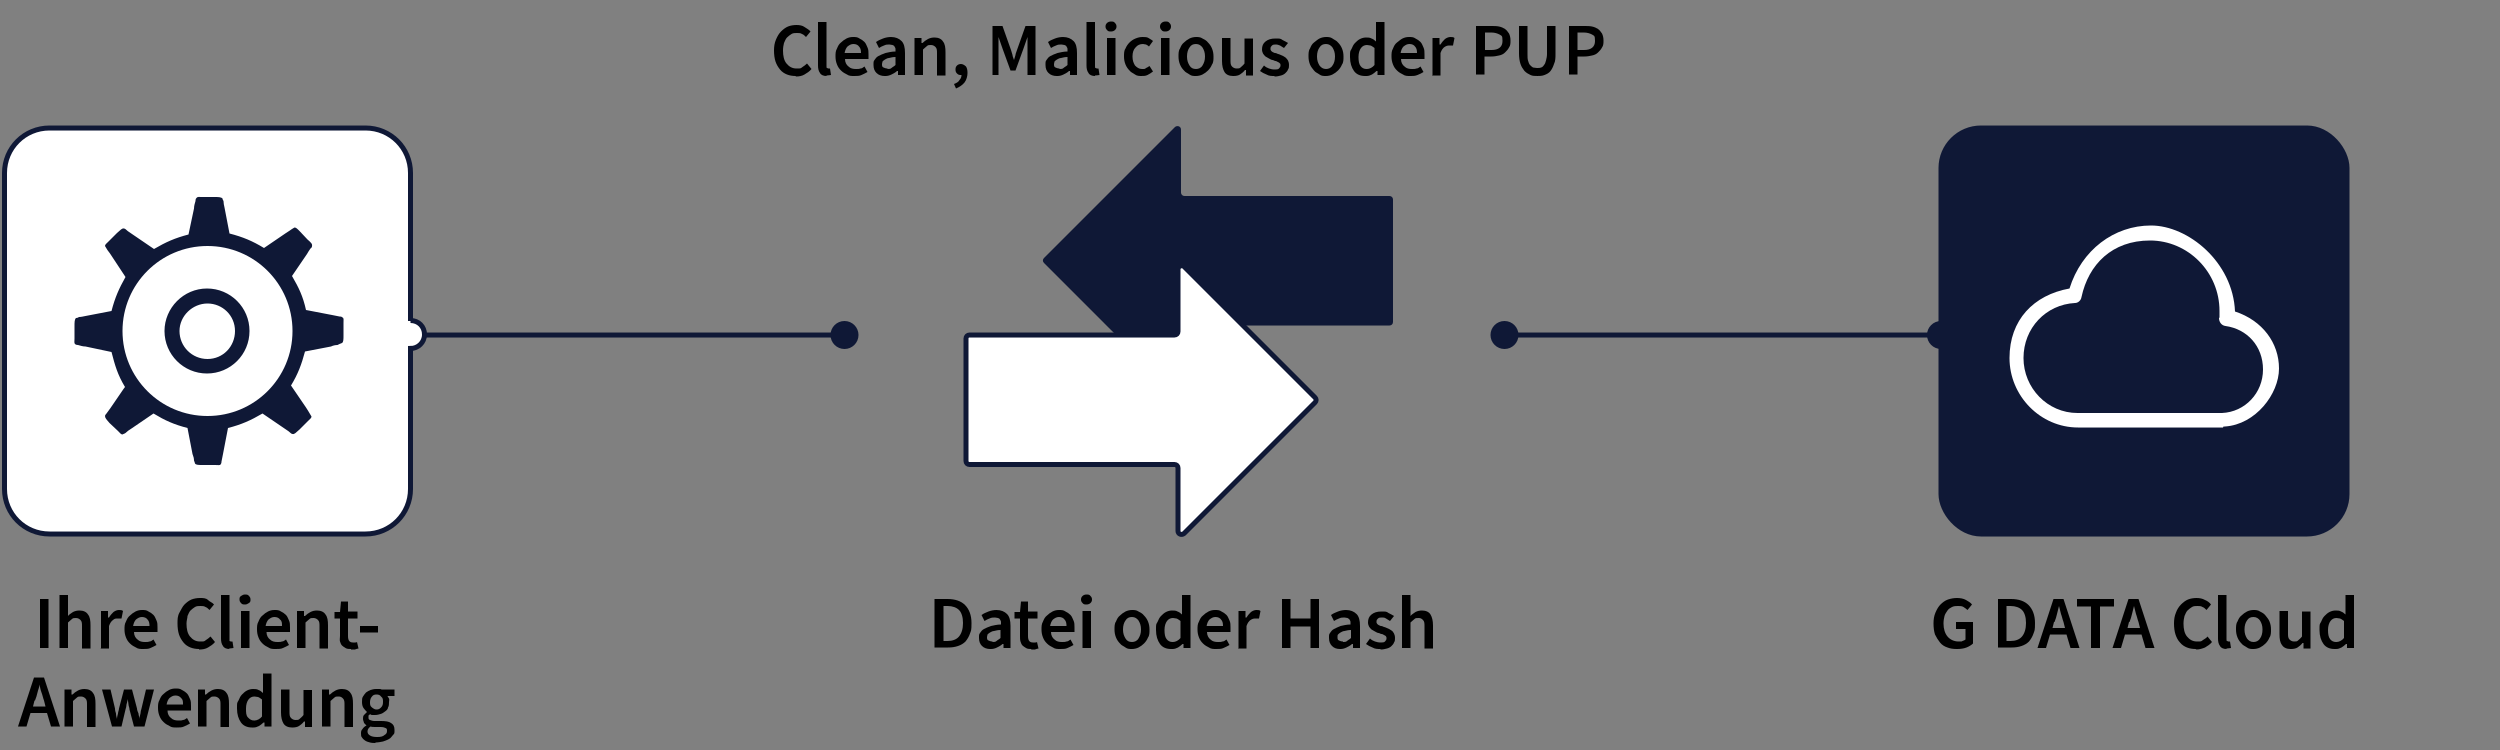 <?xml version="1.0" encoding="UTF-8"?>
<svg xmlns="http://www.w3.org/2000/svg" id="Ebene_1" version="1.1" viewBox="0 0 500 150">
  <rect x="0" y="0" width="500" height="150" fill="#808080" stroke="none"/>
  <defs>
    <style>
      .st0, .st1, .st2 {
        stroke: #0f1836;
        stroke-miterlimit: 10;
      }

      .st0, .st3 {
        fill: #0f1836;
      }

      .st4 {
        isolation: isolate;
      }

      .st5, .st2 {
        fill: #fff;
      }

      .st1 {
        fill: none;
        stroke-linecap: round;
      }
    </style>
  </defs>
  <rect class="st0" x="388.2" y="25.6" width="81.2" height="81.2" rx="8" ry="8"></rect>
  <g class="st4">
    <g class="st4">
      <path class="st5" d="M444.6,85.5h-29c-7.5,0-13.7-6.3-13.7-13.9s4.8-12.6,12-13.9c2.4-7.7,8.9-12.6,16.3-12.6s16.4,7.3,16.8,17.2c5.5,1.8,8.8,6.3,8.8,11.4s-4.7,11.2-10.8,11.6c-.2,0-.3,0-.3,0ZM443.9,63.5c0-.4,0-.9,0-1.3,0-7.8-6.3-14.1-13.9-14.1s-12.3,4.8-13.7,11.3c-.1.7-.7,1.2-1.3,1.2-5.8.3-10.3,5-10.3,11s4.8,11,10.8,11h28.7q.1,0,.2,0c4.6-.2,8.2-4,8.2-8.7s-3.2-8.1-7.5-8.7c-.8-.1-1.3-.8-1.3-1.6Z"></path>
    </g>
  </g>
  <g class="st4">
    <g class="st4">
      <path d="M391.3,129.8c-.7,0-1.3-.1-1.8-.3-.6-.2-1.1-.5-1.5-1s-.7-1-1-1.6c-.2-.6-.3-1.4-.3-2.2s.1-1.5.4-2.2.6-1.2,1-1.6c.4-.4.9-.8,1.5-1,.6-.2,1.2-.3,1.8-.3s1.3.1,1.8.4c.5.3.9.5,1.2.9l-.9,1.1c-.2-.2-.5-.4-.8-.6s-.7-.2-1.1-.2-.8,0-1.2.2c-.4.2-.7.4-.9.7s-.5.7-.6,1.1c-.1.4-.2.9-.2,1.5,0,1.1.3,2,.8,2.6.5.6,1.3,1,2.2,1s.5,0,.8-.1.5-.2.6-.3v-2.1h-1.9v-1.4h3.4v4.3c-.3.3-.8.6-1.3.8-.5.2-1.2.3-1.8.3Z"></path>
      <path d="M399.6,129.6v-9.8h2.6c1.5,0,2.7.4,3.5,1.2.8.8,1.3,2,1.3,3.6s-.1,1.5-.3,2.1-.5,1.1-.9,1.6c-.4.4-.9.7-1.5.9s-1.2.3-2,.3h-2.7ZM401.3,128.2h.8c1,0,1.8-.3,2.3-.9.5-.6.8-1.5.8-2.7s-.3-2.1-.8-2.6-1.3-.8-2.3-.8h-.8v7Z"></path>
      <path d="M407.5,129.6l3.2-9.8h2l3.2,9.8h-1.8l-.8-2.7h-3.3l-.8,2.7h-1.8ZM410.8,124.4l-.3,1.2h2.5l-.3-1.2c-.2-.5-.3-1.1-.5-1.6-.1-.5-.3-1.1-.4-1.6h0c-.1.5-.3,1.1-.4,1.6s-.3,1.1-.5,1.6Z"></path>
      <path d="M418.2,129.6v-8.3h-2.8v-1.5h7.4v1.5h-2.8v8.3h-1.7Z"></path>
      <path d="M422.5,129.6l3.2-9.8h2l3.2,9.8h-1.8l-.8-2.7h-3.3l-.8,2.7h-1.8ZM425.8,124.4l-.3,1.2h2.5l-.3-1.2c-.2-.5-.3-1.1-.5-1.6-.1-.5-.3-1.1-.4-1.6h0c-.1.5-.3,1.1-.4,1.6s-.3,1.1-.5,1.6Z"></path>
      <path d="M439.1,129.8c-.6,0-1.2-.1-1.7-.3-.5-.2-1-.5-1.4-1-.4-.4-.7-1-.9-1.6-.2-.6-.3-1.4-.3-2.2s.1-1.5.4-2.2c.2-.6.6-1.2,1-1.6.4-.4.9-.8,1.4-1,.5-.2,1.1-.3,1.7-.3s1.2.1,1.7.4c.5.2.9.5,1.2.9l-.9,1.1c-.3-.3-.5-.5-.8-.6-.3-.2-.6-.2-1-.2s-.8,0-1.1.2-.6.4-.9.7-.4.7-.6,1.1c-.1.4-.2.9-.2,1.5,0,1.1.2,2,.7,2.6.5.6,1.1,1,2,1s.8,0,1.2-.3c.3-.2.7-.4.9-.7l.9,1.1c-.4.5-.9.8-1.4,1.1-.5.2-1.1.4-1.7.4Z"></path>
      <path d="M445.3,129.8c-.6,0-1.1-.2-1.3-.6-.3-.4-.4-.9-.4-1.5v-8.7h1.7v8.8c0,.2,0,.4.1.4s.2.1.3.1h.1s0,0,.2,0l.2,1.3c-.2,0-.5.1-.9.1Z"></path>
      <path d="M450.7,129.8c-.5,0-.9,0-1.3-.3s-.8-.4-1.1-.8c-.3-.3-.6-.7-.8-1.2-.2-.5-.3-1-.3-1.6s0-1.2.3-1.6c.2-.5.4-.9.8-1.2.3-.3.7-.6,1.1-.8s.9-.3,1.3-.3.9,0,1.3.3c.4.2.8.4,1.1.8s.6.7.8,1.2c.2.5.3,1,.3,1.6s0,1.2-.3,1.6c-.2.5-.5.9-.8,1.2s-.7.6-1.1.8c-.4.2-.9.3-1.3.3ZM450.7,128.4c.5,0,1-.2,1.3-.7.3-.4.5-1,.5-1.8s-.2-1.3-.5-1.8c-.3-.4-.7-.7-1.3-.7s-1,.2-1.3.7c-.3.4-.5,1-.5,1.8s.2,1.3.5,1.8c.3.4.7.7,1.3.7Z"></path>
      <path d="M458.1,129.8c-.8,0-1.4-.3-1.7-.8-.4-.5-.5-1.2-.5-2.2v-4.6h1.7v4.4c0,.6,0,1,.3,1.3.2.2.5.4.9.4s.6,0,.8-.2.5-.4.8-.8v-5h1.7v7.4h-1.4v-1.1h-.2c-.3.4-.7.7-1,.9s-.8.3-1.3.3Z"></path>
      <path d="M466.9,129.8c-.9,0-1.7-.3-2.2-1-.5-.7-.8-1.6-.8-2.8s0-1.1.3-1.6c.2-.5.4-.9.7-1.2s.6-.6,1-.8c.4-.2.8-.3,1.2-.3s.8,0,1.1.2c.3.1.6.3.9.6v-1.2c0,0,0-2.7,0-2.7h1.7v10.6h-1.4v-.8h-.2c-.3.3-.6.5-.9.7-.4.2-.7.3-1.1.3ZM467.3,128.4c.5,0,1.1-.3,1.5-.8v-3.4c-.3-.2-.5-.4-.8-.5-.2,0-.5-.1-.7-.1-.5,0-.9.2-1.2.6-.3.4-.5,1-.5,1.8s.1,1.4.4,1.8.7.6,1.2.6Z"></path>
    </g>
  </g>
  <g>
    <path d="M8,129.6v-9.8h1.7v9.8h-1.7Z"></path>
    <path d="M11.9,129.6v-10.6h1.7v4.2c.2-.3.6-.5,1-.8.4-.2.8-.3,1.3-.3.8,0,1.4.3,1.7.8.4.5.5,1.2.5,2.2v4.6h-1.7v-4.4c0-.6,0-1-.3-1.3-.2-.2-.5-.4-.9-.4s-.6,0-.8.2-.5.4-.8.7v5.1h-1.7Z"></path>
    <path d="M20.2,129.6v-7.4h1.4v1.3h.2c.3-.5.6-.8.9-1.1.4-.3.8-.4,1.1-.4s.6,0,.8.2l-.3,1.5h-.8c-.3,0-.6,0-.9.3-.3.2-.6.6-.8,1.2v4.5h-1.7,0Z"></path>
    <path d="M28.6,129.8c-.5,0-1,0-1.4-.3-.4-.2-.8-.4-1.2-.8s-.6-.7-.8-1.2c-.2-.5-.3-1-.3-1.6s0-1.1.3-1.6c.2-.5.4-.9.8-1.2.3-.3.7-.6,1.1-.8.4-.2.8-.3,1.3-.3s.9,0,1.3.3c.4.2.7.4,1,.7.3.3.4.7.6,1.1s.2.9.2,1.4v.9h-4.7c0,.7.3,1.2.7,1.5.4.4.9.5,1.5.5s.6,0,.9-.1c.3,0,.5-.2.8-.4l.6,1.1c-.4.2-.7.4-1.2.6-.4.2-.9.2-1.4.2h0ZM26.6,125.2h3.3c0-.6-.1-1-.4-1.3-.2-.3-.6-.5-1.1-.5s-.8.2-1.2.5c-.3.3-.5.8-.6,1.4h0Z"></path>
    <path d="M39.8,129.8c-.6,0-1.2-.1-1.7-.3s-1-.5-1.4-1-.7-1-.9-1.6-.3-1.4-.3-2.2,0-1.5.4-2.2.6-1.2,1-1.6.9-.8,1.4-1,1.1-.3,1.7-.3,1.2,0,1.6.4.9.5,1.2.9l-.9,1.1c-.3-.3-.5-.5-.8-.6-.3-.2-.6-.2-1-.2s-.8,0-1.1.2-.6.4-.9.7-.4.7-.6,1.1c0,.4-.2.9-.2,1.5,0,1.1.2,2,.7,2.6s1.1,1,2,1,.8,0,1.2-.3c.3-.2.6-.4.9-.7l.9,1.1c-.4.5-.9.8-1.4,1.1s-1.1.4-1.7.4h-.1Z"></path>
    <path d="M45.9,129.8c-.6,0-1.1-.2-1.3-.6-.3-.4-.4-.9-.4-1.5v-8.7h1.7v8.8c0,.2,0,.4,0,.4s.2.1.3.1h.3l.2,1.3c-.2,0-.5.1-.9.1h0Z"></path>
    <path d="M49,120.9c-.3,0-.6,0-.8-.3-.2-.2-.3-.4-.3-.7s0-.5.3-.7.5-.3.8-.3.6,0,.8.3c.2.2.3.4.3.7s0,.5-.3.7-.5.3-.8.3ZM48.2,129.6v-7.4h1.7v7.4h-1.7Z"></path>
    <path d="M55.1,129.8c-.5,0-1,0-1.4-.3-.4-.2-.8-.4-1.2-.8s-.6-.7-.8-1.2-.3-1-.3-1.6,0-1.1.3-1.6c.2-.5.4-.9.8-1.2.3-.3.7-.6,1.1-.8.4-.2.8-.3,1.3-.3s.9,0,1.3.3c.4.2.7.4,1,.7.3.3.4.7.6,1.1s.2.9.2,1.4v.9h-4.7c0,.7.3,1.2.7,1.5.4.4.9.5,1.5.5s.6,0,.9-.1c.3,0,.5-.2.8-.4l.6,1.1c-.4.2-.7.4-1.2.6-.4.2-.9.2-1.4.2h0ZM53.1,125.2h3.3c0-.6,0-1-.4-1.3-.2-.3-.6-.5-1.1-.5s-.8.2-1.2.5c-.3.3-.5.8-.6,1.4h0Z"></path>
    <path d="M59.4,129.6v-7.4h1.4v1h.2c.3-.3.7-.6,1.1-.8.4-.2.8-.3,1.3-.3.8,0,1.4.3,1.7.8.4.5.5,1.2.5,2.2v4.6h-1.7v-4.4c0-.6,0-1-.3-1.3-.2-.2-.5-.4-.9-.4s-.6,0-.8.2-.5.4-.8.7v5.1h-1.7,0Z"></path>
    <path d="M70.2,129.8c-.4,0-.8,0-1.1-.2s-.5-.3-.7-.5-.3-.5-.4-.8,0-.7,0-1.1v-3.5h-1.1v-1.3h1.1l.2-2.1h1.4v2h1.9v1.4h-1.9v3.5c0,.9.3,1.3,1,1.3s.3,0,.4,0,.3,0,.4-.1l.3,1.3c-.2,0-.4.1-.7.2h-.8,0Z"></path>
    <path d="M72,126.5v-1.3h3.6v1.3h-3.6Z"></path>
    <path d="M3.6,145.3l3.2-9.8h2l3.2,9.8h-1.8l-.8-2.7h-3.3l-.8,2.7h-1.8.1ZM6.9,140.1l-.3,1.2h2.5l-.3-1.2c-.2-.5-.3-1.1-.5-1.6s-.3-1.1-.4-1.6h0c0,.5-.3,1.1-.4,1.6s-.3,1.1-.5,1.6h0Z"></path>
    <path d="M12.9,145.3v-7.4h1.4v1h.2c.3-.3.7-.6,1.1-.8.4-.2.8-.3,1.3-.3.8,0,1.4.3,1.7.8.4.5.5,1.2.5,2.2v4.6h-1.7v-4.4c0-.6,0-1-.3-1.3-.2-.2-.5-.4-.9-.4s-.6,0-.8.2-.5.4-.8.7v5.1h-1.7Z"></path>
    <path d="M22.4,145.3l-2-7.4h1.7l.9,3.8c0,.4.1.7.2,1,0,.4.1.7.2,1.1h0c0-.4.1-.7.2-1.1,0-.3.2-.7.2-1l1-3.8h1.6l1,3.8c0,.4.2.7.3,1,0,.4.2.7.2,1.1h0c0-.4.1-.7.2-1.1,0-.3.1-.7.2-1l.9-3.8h1.6l-1.9,7.4h-2.1l-.9-3.4c0-.4-.2-.7-.2-1s-.1-.7-.2-1.1h0c0,.4-.1.8-.2,1.1,0,.3-.1.7-.2,1l-.8,3.4h-2,0Z"></path>
    <path d="M35.3,145.5c-.5,0-1,0-1.4-.3-.4-.2-.8-.4-1.2-.8s-.6-.7-.8-1.2-.3-1-.3-1.6,0-1.1.3-1.6c.2-.5.4-.9.8-1.2.3-.3.7-.6,1.1-.8.4-.2.8-.3,1.3-.3s.9,0,1.3.3c.4.2.7.4,1,.7s.4.7.6,1.1.2.9.2,1.4v.9h-4.7c0,.7.3,1.2.7,1.5.4.4.9.5,1.5.5s.6,0,.9-.1c.3,0,.5-.2.8-.4l.6,1.1c-.4.2-.7.4-1.2.6-.4.2-.9.2-1.4.2h0ZM33.3,140.9h3.3c0-.6,0-1-.4-1.3-.2-.3-.6-.5-1.1-.5s-.8.2-1.2.5c-.3.3-.5.8-.6,1.4h0Z"></path>
    <path d="M39.6,145.3v-7.4h1.4v1h.2c.3-.3.7-.6,1.1-.8.4-.2.8-.3,1.3-.3.8,0,1.4.3,1.7.8.4.5.5,1.2.5,2.2v4.6h-1.7v-4.4c0-.6,0-1-.3-1.3-.2-.2-.5-.4-.9-.4s-.6,0-.8.2-.5.4-.8.7v5.1h-1.7Z"></path>
    <path d="M50.4,145.5c-.9,0-1.7-.3-2.2-1s-.8-1.6-.8-2.8,0-1.1.3-1.6c.2-.5.4-.9.7-1.2s.6-.6,1-.8.8-.3,1.2-.3.8,0,1.1.2c.3.1.6.3.9.6v-3.9h1.7v10.6h-1.4v-.8h-.2c-.3.3-.6.5-.9.7-.4.2-.7.3-1.1.3h-.3ZM50.9,144.1c.5,0,1.1-.3,1.5-.8v-3.4c-.3-.2-.5-.4-.8-.5-.2,0-.5-.1-.7-.1-.5,0-.9.2-1.2.6-.3.4-.5,1-.5,1.8s0,1.4.4,1.8.7.6,1.2.6h0Z"></path>
    <path d="M58.4,145.5c-.8,0-1.4-.3-1.7-.8s-.5-1.2-.5-2.2v-4.6h1.7v4.4c0,.6,0,1,.3,1.3.2.2.5.4.9.4s.6,0,.8-.2.5-.4.8-.8v-5h1.7v7.4h-1.4v-1.1h-.2c-.3.4-.7.7-1,.9s-.8.3-1.3.3h0Z"></path>
    <path d="M64.4,145.3v-7.4h1.4v1h.2c.3-.3.7-.6,1.1-.8s.8-.3,1.3-.3c.8,0,1.4.3,1.7.8.4.5.5,1.2.5,2.2v4.6h-1.7v-4.4c0-.6,0-1-.3-1.3s-.5-.4-.9-.4-.6,0-.8.2-.5.4-.8.7v5.1h-1.7,0Z"></path>
    <path d="M75.2,148.6c-.4,0-.8,0-1.2-.1s-.7-.2-1-.4-.5-.4-.6-.6c-.2-.2-.2-.5-.2-.8s0-.6.3-.9c.2-.3.4-.5.8-.7h0l-.5-.5c0-.2-.2-.5-.2-.8s0-.6.2-.8.4-.4.6-.6h0c-.2-.2-.5-.5-.7-.8s-.3-.7-.3-1.2,0-.8.2-1.1.4-.6.6-.8c.3-.2.6-.4.9-.5s.7-.2,1.1-.2h.6c.2,0,.4,0,.5.1h2.6v1.3h-1.4c0,.1.2.3.3.5s0,.5,0,.7c0,.4,0,.8-.2,1.1,0,.3-.3.6-.6.8s-.5.4-.9.5c-.3.1-.7.2-1.1.2h-.5c-.2,0-.3,0-.5-.2,0,.1-.2.2-.3.3v.4c0,.2,0,.4.3.5s.5.2.9.2h1.3c.9,0,1.6.1,2,.4.5.3.7.7.7,1.4s0,.7-.3,1-.4.6-.8.8-.8.4-1.2.5c-.5.1-1,.2-1.6.2h0ZM75.5,147.4c.6,0,1.1-.1,1.4-.4.4-.2.5-.5.5-.8s0-.5-.3-.6c-.2-.1-.5-.2-1-.2h-1c-.4,0-.7,0-1-.1-.4.3-.6.6-.6,1s.2.6.5.8.8.3,1.4.3h0ZM75.3,141.9c.4,0,.6-.1.9-.4s.4-.6.4-1.1,0-.8-.4-1.1c-.2-.3-.5-.4-.9-.4s-.7.1-.9.4c-.2.2-.4.6-.4,1.1s0,.8.4,1.1.6.4.9.4Z"></path>
  </g>
  <g class="st4">
    <g class="st4">
      <path d="M186.9,129.6v-9.8h2.6c1.5,0,2.7.4,3.5,1.2.8.8,1.3,2,1.3,3.6s-.1,1.5-.3,2.1-.5,1.1-.9,1.6c-.4.4-.9.7-1.5.9-.6.2-1.2.3-2,.3h-2.7ZM188.7,128.2h.8c1,0,1.8-.3,2.3-.9.5-.6.8-1.5.8-2.7s-.3-2.1-.8-2.6-1.3-.8-2.3-.8h-.8v7Z"></path>
      <path d="M198,129.8c-.6,0-1.2-.2-1.6-.6-.4-.4-.6-.9-.6-1.6s0-.7.2-1,.4-.6.8-.8c.4-.2.8-.4,1.4-.6.5-.1,1.2-.3,2-.3,0-.2,0-.4,0-.5,0-.2-.1-.3-.2-.5s-.2-.2-.4-.3c-.2,0-.4-.1-.6-.1-.4,0-.7,0-1.1.2-.3.1-.7.3-1,.5l-.6-1.2c.4-.3.9-.5,1.4-.7.5-.2,1.1-.3,1.6-.3.9,0,1.6.3,2.1.8s.7,1.3.7,2.4v4.4h-1.4v-.8h-.2c-.3.3-.7.5-1.1.7-.4.2-.8.3-1.2.3ZM198.5,128.4c.3,0,.6,0,.8-.2s.5-.3.8-.6v-1.6c-.5,0-.9.1-1.3.2-.3,0-.6.2-.8.3s-.4.3-.5.4c0,.2-.1.3-.1.5,0,.3,0,.6.3.7.2.1.5.2.8.2Z"></path>
      <path d="M206.3,129.8c-.4,0-.8,0-1.1-.2s-.5-.3-.7-.5c-.2-.2-.3-.5-.4-.8s-.1-.7-.1-1.1v-3.5h-1.1v-1.3h1.1c0,0,.2-2.1.2-2.1h1.4v2h1.9v1.4h-1.9v3.5c0,.9.3,1.3,1,1.3s.3,0,.4,0c.1,0,.3,0,.4-.1l.3,1.3c-.2,0-.4.1-.7.2-.3,0-.5,0-.8,0Z"></path>
      <path d="M212,129.8c-.5,0-1,0-1.4-.3-.4-.2-.8-.4-1.2-.8s-.6-.7-.8-1.2c-.2-.5-.3-1-.3-1.6s0-1.1.3-1.6c.2-.5.4-.9.8-1.2.3-.3.7-.6,1.1-.8.4-.2.8-.3,1.3-.3s.9,0,1.3.3c.4.2.7.4,1,.7.3.3.4.7.6,1.1s.2.9.2,1.4,0,.3,0,.5c0,.2,0,.3,0,.4h-4.7c0,.7.3,1.2.7,1.5.4.4.9.5,1.5.5s.6,0,.9-.1c.3,0,.5-.2.8-.4l.6,1.1c-.4.2-.7.4-1.2.6-.4.2-.9.2-1.4.2ZM210,125.2h3.3c0-.6-.1-1-.4-1.3-.2-.3-.6-.5-1.1-.5s-.8.2-1.2.5c-.3.3-.5.8-.6,1.4Z"></path>
      <path d="M217.3,120.9c-.3,0-.6,0-.8-.3-.2-.2-.3-.4-.3-.7s.1-.5.3-.7c.2-.2.5-.3.8-.3s.6,0,.8.3c.2.2.3.4.3.7s-.1.5-.3.7c-.2.2-.5.3-.8.3ZM216.5,129.6v-7.4h1.7v7.4h-1.7Z"></path>
      <path d="M226.4,129.8c-.5,0-.9,0-1.3-.3s-.8-.4-1.1-.8c-.3-.3-.6-.7-.8-1.2-.2-.5-.3-1-.3-1.6s0-1.2.3-1.6c.2-.5.4-.9.8-1.2.3-.3.7-.6,1.1-.8s.9-.3,1.3-.3.9,0,1.3.3c.4.2.8.4,1.1.8.3.3.6.7.8,1.2.2.5.3,1,.3,1.6s0,1.2-.3,1.6c-.2.5-.5.9-.8,1.2-.3.3-.7.6-1.1.8-.4.2-.9.3-1.3.3ZM226.4,128.4c.5,0,1-.2,1.3-.7s.5-1,.5-1.8-.2-1.3-.5-1.8c-.3-.4-.7-.7-1.3-.7s-1,.2-1.3.7c-.3.4-.5,1-.5,1.8s.2,1.3.5,1.8.7.7,1.3.7Z"></path>
      <path d="M234.2,129.8c-.9,0-1.7-.3-2.2-1-.5-.7-.8-1.6-.8-2.8s0-1.1.3-1.6c.2-.5.4-.9.7-1.2s.6-.6,1-.8c.4-.2.8-.3,1.2-.3s.8,0,1.1.2c.3.1.6.3.9.6v-1.2c0,0,0-2.7,0-2.7h1.7v10.6h-1.4v-.8h-.2c-.3.3-.6.5-.9.7-.4.2-.7.3-1.1.3ZM234.6,128.4c.5,0,1.1-.3,1.5-.8v-3.4c-.3-.2-.5-.4-.8-.5-.2,0-.5-.1-.7-.1-.5,0-.9.2-1.2.6-.3.4-.5,1-.5,1.8s.1,1.4.4,1.8.7.6,1.2.6Z"></path>
      <path d="M243.2,129.8c-.5,0-1,0-1.4-.3-.4-.2-.8-.4-1.2-.8s-.6-.7-.8-1.2c-.2-.5-.3-1-.3-1.6s0-1.1.3-1.6c.2-.5.4-.9.8-1.2.3-.3.7-.6,1.1-.8.4-.2.8-.3,1.3-.3s.9,0,1.3.3c.4.2.7.4,1,.7.3.3.4.7.6,1.1s.2.9.2,1.4,0,.3,0,.5c0,.2,0,.3,0,.4h-4.7c0,.7.3,1.2.7,1.5.4.4.9.5,1.5.5s.6,0,.9-.1c.3,0,.5-.2.8-.4l.6,1.1c-.4.2-.7.4-1.2.6-.4.2-.9.2-1.4.2ZM241.3,125.2h3.3c0-.6-.1-1-.4-1.3-.2-.3-.6-.5-1.1-.5s-.8.2-1.2.5c-.3.3-.5.8-.6,1.4Z"></path>
      <path d="M247.7,129.6v-7.4h1.4v1.3h.2c.3-.5.6-.8.9-1.1.4-.3.8-.4,1.1-.4s.6,0,.8.2l-.3,1.5c-.1,0-.2,0-.4,0-.1,0-.2,0-.4,0-.3,0-.6.1-.9.3-.3.2-.6.6-.8,1.2v4.5h-1.7Z"></path>
      <path d="M256.4,129.6v-9.8h1.7v3.9h4v-3.9h1.7v9.8h-1.7v-4.3h-4v4.3h-1.7Z"></path>
      <path d="M268,129.8c-.7,0-1.2-.2-1.6-.6-.4-.4-.6-.9-.6-1.6s0-.7.2-1,.4-.6.8-.8c.4-.2.8-.4,1.3-.6.5-.1,1.2-.3,2-.3,0-.2,0-.4,0-.5,0-.2-.1-.3-.2-.5-.1-.1-.2-.2-.4-.3-.2,0-.4-.1-.6-.1-.4,0-.7,0-1.1.2-.3.1-.7.3-1,.5l-.6-1.2c.4-.3.9-.5,1.4-.7.5-.2,1.1-.3,1.6-.3.9,0,1.6.3,2.1.8s.7,1.3.7,2.4v4.4h-1.4v-.8h-.2c-.3.3-.7.5-1.1.7-.4.2-.8.3-1.2.3ZM268.6,128.4c.3,0,.6,0,.8-.2s.5-.3.8-.6v-1.6c-.5,0-.9.1-1.3.2-.3,0-.6.2-.8.3s-.4.3-.5.4-.1.3-.1.5c0,.3,0,.6.3.7.2.1.5.2.8.2Z"></path>
      <path d="M276,129.8c-.5,0-1,0-1.5-.3-.5-.2-.9-.4-1.3-.7l.8-1.1c.3.3.7.5,1,.6.3.1.7.2,1.1.2s.7,0,.9-.2c.2-.2.3-.4.3-.6s0-.3-.1-.4c0-.1-.2-.2-.4-.3s-.3-.2-.5-.2c-.2,0-.4-.2-.6-.2-.2,0-.5-.2-.7-.3s-.5-.3-.7-.4c-.2-.2-.4-.4-.5-.6-.1-.2-.2-.5-.2-.8,0-.7.2-1.2.7-1.6.5-.4,1.1-.6,2-.6s1,0,1.4.3c.4.2.8.4,1.1.6l-.8,1c-.3-.2-.5-.3-.8-.5s-.5-.2-.8-.2-.6,0-.8.2c-.2.2-.3.3-.3.6s0,.3.1.4c0,.1.2.2.3.3.1,0,.3.2.5.2.2,0,.4.1.6.2.2,0,.5.2.8.3s.5.3.7.4.4.4.5.6.2.5.2.9,0,.6-.2.9c-.1.3-.3.5-.5.7-.2.2-.5.4-.9.5s-.8.2-1.2.2Z"></path>
      <path d="M280.4,129.6v-10.6h1.7v4.2c.2-.3.6-.5,1-.8.4-.2.8-.3,1.3-.3.8,0,1.4.3,1.7.8s.5,1.2.5,2.2v4.6h-1.7v-4.4c0-.6,0-1-.3-1.3s-.5-.4-.9-.4-.6,0-.8.2-.5.4-.8.7v5.1h-1.7Z"></path>
    </g>
  </g>
  <g class="st4">
    <g class="st4">
      <path d="M159.1,15.2c-.6,0-1.2-.1-1.7-.3-.5-.2-1-.5-1.4-1s-.7-1-.9-1.6c-.2-.6-.3-1.4-.3-2.2s.1-1.5.4-2.2.6-1.2,1-1.6c.4-.4.9-.8,1.4-1,.5-.2,1.1-.3,1.7-.3s1.2.1,1.6.4.9.5,1.2.9l-.9,1.1c-.3-.3-.5-.5-.8-.6-.3-.2-.6-.2-1-.2s-.8,0-1.1.2c-.3.2-.6.4-.9.7s-.4.7-.6,1.1c-.1.4-.2.9-.2,1.5,0,1.1.2,2,.7,2.6.5.6,1.1,1,2,1s.8,0,1.2-.3c.3-.2.6-.4.9-.7l.9,1.1c-.4.5-.9.8-1.4,1.1s-1.1.4-1.7.4Z"></path>
      <path d="M165.3,15.2c-.6,0-1.1-.2-1.3-.6-.3-.4-.4-.9-.4-1.5V4.4h1.7v8.8c0,.2,0,.4.1.4s.2.1.3.1h.1s0,0,.2,0l.2,1.3c-.2,0-.5.1-.9.1Z"></path>
      <path d="M170.8,15.2c-.5,0-1,0-1.4-.3-.4-.2-.8-.4-1.2-.8s-.6-.7-.8-1.2c-.2-.5-.3-1-.3-1.6s0-1.1.3-1.6c.2-.5.4-.9.8-1.2.3-.3.7-.6,1.1-.8.4-.2.8-.3,1.3-.3s.9,0,1.3.3c.4.2.7.4,1,.7.3.3.4.7.6,1.1s.2.9.2,1.4,0,.3,0,.5c0,.2,0,.3,0,.4h-4.7c0,.7.3,1.2.7,1.5.4.4.9.5,1.5.5s.6,0,.9-.1c.3,0,.5-.2.8-.4l.6,1.1c-.4.2-.7.4-1.2.6-.4.2-.9.2-1.4.2ZM168.9,10.6h3.3c0-.6-.1-1-.4-1.3-.2-.3-.6-.5-1.1-.5s-.8.2-1.2.5c-.3.3-.5.8-.6,1.4Z"></path>
      <path d="M176.9,15.2c-.6,0-1.2-.2-1.6-.6-.4-.4-.6-.9-.6-1.6s0-.7.2-1,.4-.6.8-.8c.4-.2.8-.4,1.4-.6.5-.1,1.2-.3,2-.3,0-.2,0-.4,0-.5,0-.2-.1-.3-.2-.5s-.2-.2-.4-.3c-.2,0-.4-.1-.6-.1-.4,0-.7,0-1.1.2-.3.1-.7.3-1,.5l-.6-1.2c.4-.3.9-.5,1.4-.7.5-.2,1.1-.3,1.6-.3.9,0,1.6.3,2.1.8s.7,1.3.7,2.4v4.4h-1.4v-.8h-.2c-.3.3-.7.5-1.1.7-.4.2-.8.3-1.2.3ZM177.5,13.8c.3,0,.6,0,.8-.2s.5-.3.8-.6v-1.6c-.5,0-.9.1-1.3.2-.3,0-.6.2-.8.3s-.4.3-.5.4c0,.2-.1.3-.1.5,0,.3,0,.6.3.7.2.1.5.2.8.2Z"></path>
      <path d="M182.9,15v-7.4h1.4v1h.2c.3-.3.7-.6,1.1-.8.4-.2.8-.3,1.3-.3.8,0,1.4.3,1.7.8.4.5.5,1.2.5,2.2v4.6h-1.7v-4.4c0-.6,0-1-.3-1.3-.2-.2-.5-.4-.9-.4s-.6,0-.8.2-.5.4-.8.7v5.1h-1.7Z"></path>
      <path d="M191.2,17.7l-.4-.9c.5-.2.9-.4,1.1-.8.3-.3.4-.7.4-1h-.1c-.3,0-.5,0-.8-.3-.2-.2-.3-.4-.3-.8s.1-.6.3-.8c.2-.2.5-.3.8-.3s.7.2,1,.5c.2.3.3.7.3,1.3s-.2,1.4-.6,1.9-1,.9-1.7,1.2Z"></path>
      <path d="M198.5,15V5.2h2l1.7,4.8c.1.3.2.6.3,1,0,.3.2.6.3,1h0c.1-.3.2-.6.3-1,0-.3.2-.6.3-1l1.7-4.8h2v9.8h-1.6v-4.5c0-.2,0-.5,0-.8,0-.3,0-.5,0-.8,0-.3,0-.5,0-.8,0-.3,0-.5,0-.7h0l-.8,2.3-1.6,4.4h-1l-1.6-4.4-.8-2.3h0c0,.2,0,.5,0,.7,0,.3,0,.5,0,.8,0,.3,0,.5,0,.8,0,.3,0,.5,0,.8v4.5h-1.6Z"></path>
      <path d="M211.3,15.2c-.6,0-1.2-.2-1.6-.6-.4-.4-.6-.9-.6-1.6s0-.7.2-1,.4-.6.8-.8c.4-.2.8-.4,1.4-.6.5-.1,1.2-.3,2-.3,0-.2,0-.4,0-.5,0-.2-.1-.3-.2-.5s-.2-.2-.4-.3c-.2,0-.4-.1-.6-.1-.4,0-.7,0-1.1.2-.3.1-.7.3-1,.5l-.6-1.2c.4-.3.9-.5,1.4-.7.5-.2,1.1-.3,1.6-.3.9,0,1.6.3,2.1.8s.7,1.3.7,2.4v4.4h-1.4v-.8h-.2c-.3.3-.7.5-1.1.7-.4.2-.8.3-1.2.3ZM211.9,13.8c.3,0,.6,0,.8-.2s.5-.3.8-.6v-1.6c-.5,0-.9.1-1.3.2-.3,0-.6.2-.8.3s-.4.3-.5.4c0,.2-.1.3-.1.5,0,.3,0,.6.3.7.2.1.5.2.8.2Z"></path>
      <path d="M219,15.2c-.6,0-1.1-.2-1.3-.6-.3-.4-.4-.9-.4-1.5V4.4h1.7v8.8c0,.2,0,.4.1.4s.2.1.3.1h.1s0,0,.2,0l.2,1.3c-.2,0-.5.1-.9.1Z"></path>
      <path d="M222.2,6.3c-.3,0-.6,0-.8-.3-.2-.2-.3-.4-.3-.7s.1-.5.3-.7c.2-.2.5-.3.8-.3s.6,0,.8.3c.2.2.3.4.3.7s-.1.5-.3.7c-.2.2-.5.3-.8.3ZM221.4,15v-7.4h1.7v7.4h-1.7Z"></path>
      <path d="M228.4,15.2c-.5,0-1,0-1.4-.3s-.8-.4-1.1-.8c-.3-.3-.6-.7-.8-1.2-.2-.5-.3-1-.3-1.6s0-1.2.3-1.6c.2-.5.5-.9.8-1.2.3-.3.7-.6,1.2-.8s.9-.3,1.4-.3.9,0,1.2.2.7.4.9.6l-.8,1.1c-.2-.2-.4-.3-.6-.4-.2,0-.4-.1-.6-.1-.6,0-1.1.2-1.5.7-.4.4-.6,1-.6,1.8s.2,1.3.5,1.8c.4.4.8.7,1.4.7s.6,0,.8-.2c.3-.1.5-.3.7-.4l.7,1.1c-.4.3-.7.5-1.1.7s-.8.2-1.3.2Z"></path>
      <path d="M233.1,6.3c-.3,0-.6,0-.8-.3-.2-.2-.3-.4-.3-.7s.1-.5.3-.7c.2-.2.5-.3.8-.3s.6,0,.8.3c.2.2.3.4.3.7s-.1.5-.3.7c-.2.2-.5.3-.8.3ZM232.2,15v-7.4h1.7v7.4h-1.7Z"></path>
      <path d="M239.2,15.2c-.5,0-.9,0-1.3-.3s-.8-.4-1.1-.8c-.3-.3-.6-.7-.8-1.2-.2-.5-.3-1-.3-1.6s0-1.2.3-1.6c.2-.5.4-.9.8-1.2.3-.3.7-.6,1.1-.8s.9-.3,1.3-.3.9,0,1.3.3c.4.2.8.4,1.1.8.3.3.6.7.8,1.2.2.5.3,1,.3,1.6s0,1.2-.3,1.6c-.2.5-.5.9-.8,1.2-.3.3-.7.6-1.1.8-.4.2-.9.3-1.3.3ZM239.2,13.8c.5,0,1-.2,1.3-.7s.5-1,.5-1.8-.2-1.3-.5-1.8c-.3-.4-.7-.7-1.3-.7s-1,.2-1.3.7c-.3.4-.5,1-.5,1.8s.2,1.3.5,1.8.7.7,1.3.7Z"></path>
      <path d="M246.6,15.2c-.8,0-1.4-.3-1.7-.8s-.5-1.2-.5-2.2v-4.6h1.7v4.4c0,.6,0,1,.3,1.3.2.2.5.4.9.4s.6,0,.8-.2.5-.4.8-.8v-5h1.7v7.4h-1.4v-1.1h-.2c-.3.4-.7.7-1,.9s-.8.3-1.3.3Z"></path>
      <path d="M254.8,15.2c-.5,0-1,0-1.5-.3-.5-.2-.9-.4-1.3-.7l.8-1.1c.3.3.7.5,1,.6.3.1.7.2,1.1.2s.7,0,.9-.2c.2-.2.3-.4.3-.6s0-.3-.1-.4-.2-.2-.4-.3c-.1,0-.3-.2-.5-.2-.2,0-.4-.2-.6-.2-.2,0-.5-.2-.7-.3s-.5-.3-.7-.4c-.2-.2-.4-.4-.5-.6-.1-.2-.2-.5-.2-.8,0-.7.2-1.2.7-1.6.5-.4,1.1-.6,2-.6s1,0,1.4.3c.4.2.8.4,1.1.6l-.8,1c-.3-.2-.5-.3-.8-.5-.3-.1-.5-.2-.8-.2s-.6,0-.8.2c-.2.2-.3.3-.3.6s0,.3.1.4c0,.1.2.2.3.3.1,0,.3.2.5.2.2,0,.4.1.6.2.2,0,.5.2.8.3s.5.3.7.4c.2.2.4.4.5.6.1.2.2.5.2.9s0,.6-.2.9c-.1.3-.3.5-.5.7s-.5.4-.9.5c-.4.1-.8.2-1.2.2Z"></path>
      <path d="M265.2,15.2c-.5,0-.9,0-1.3-.3s-.8-.4-1.1-.8-.6-.7-.8-1.2c-.2-.5-.3-1-.3-1.6s0-1.2.3-1.6c.2-.5.4-.9.8-1.2s.7-.6,1.1-.8.9-.3,1.3-.3.9,0,1.3.3.8.4,1.1.8c.3.3.6.7.8,1.2.2.5.3,1,.3,1.6s0,1.2-.3,1.6c-.2.5-.5.9-.8,1.2-.3.3-.7.6-1.1.8s-.9.3-1.3.3ZM265.2,13.8c.5,0,1-.2,1.3-.7.3-.4.5-1,.5-1.8s-.2-1.3-.5-1.8c-.3-.4-.7-.7-1.3-.7s-1,.2-1.3.7c-.3.4-.5,1-.5,1.8s.2,1.3.5,1.8c.3.4.7.7,1.3.7Z"></path>
      <path d="M273,15.2c-.9,0-1.7-.3-2.2-1-.5-.7-.8-1.6-.8-2.8s0-1.1.3-1.6c.2-.5.4-.9.7-1.2s.6-.6,1-.8c.4-.2.8-.3,1.2-.3s.8,0,1.1.2c.3.1.6.3.9.6v-1.2c0,0,0-2.7,0-2.7h1.7v10.6h-1.4v-.8h-.2c-.3.3-.6.5-.9.7-.4.2-.7.3-1.1.3ZM273.4,13.8c.5,0,1.1-.3,1.5-.8v-3.4c-.3-.2-.5-.4-.8-.5-.2,0-.5-.1-.7-.1-.5,0-.9.2-1.2.6s-.5,1-.5,1.8.1,1.4.4,1.8.7.6,1.2.6Z"></path>
      <path d="M282,15.2c-.5,0-1,0-1.4-.3-.4-.2-.8-.4-1.2-.8s-.6-.7-.8-1.2c-.2-.5-.3-1-.3-1.6s0-1.1.3-1.6c.2-.5.4-.9.8-1.2s.7-.6,1.1-.8c.4-.2.8-.3,1.3-.3s.9,0,1.3.3c.4.2.7.4,1,.7.3.3.4.7.6,1.1s.2.9.2,1.4,0,.3,0,.5c0,.2,0,.3,0,.4h-4.7c0,.7.3,1.2.7,1.5.4.4.9.5,1.5.5s.6,0,.9-.1c.3,0,.5-.2.8-.4l.6,1.1c-.3.2-.7.4-1.2.6s-.9.2-1.3.2ZM280.1,10.6h3.3c0-.6-.1-1-.4-1.3-.2-.3-.6-.5-1.1-.5s-.8.2-1.2.5c-.3.3-.5.8-.6,1.4Z"></path>
      <path d="M286.5,15v-7.4h1.4v1.3h.2c.3-.5.6-.8.9-1.1.4-.3.8-.4,1.1-.4s.6,0,.8.2l-.3,1.5c-.1,0-.2,0-.4,0-.1,0-.2,0-.4,0-.3,0-.6.1-.9.3-.3.2-.6.6-.8,1.2v4.5h-1.7Z"></path>
      <path d="M295.2,15V5.2h3.1c.5,0,1,0,1.5.1.5.1.9.3,1.2.5.3.2.6.6.8.9.2.4.3.9.3,1.4s0,1-.3,1.4c-.2.4-.5.7-.8,1-.3.3-.7.5-1.2.6s-.9.2-1.5.2h-1.4v3.6h-1.7ZM297,10h1.3c1.4,0,2.2-.6,2.2-1.8s-.2-1-.6-1.3c-.4-.2-.9-.4-1.7-.4h-1.2v3.4Z"></path>
      <path d="M307.6,15.2c-.6,0-1.1,0-1.5-.2s-.8-.4-1.2-.8c-.3-.4-.6-.8-.8-1.4-.2-.6-.3-1.3-.3-2.1v-5.5h1.7v5.6c0,.5,0,1,.1,1.3s.2.7.4.9c.2.2.4.4.6.5.2,0,.5.1.8.1s.6,0,.8-.1c.2,0,.5-.3.6-.5.2-.2.3-.5.4-.9s.2-.8.2-1.3v-5.6h1.7v5.5c0,.8,0,1.5-.3,2.1-.2.6-.4,1-.7,1.4-.3.4-.7.6-1.2.8s-1,.2-1.5.2Z"></path>
      <path d="M313.8,15V5.2h3.1c.5,0,1,0,1.5.1.5.1.9.3,1.2.5.3.2.6.6.8.9.2.4.3.9.3,1.4s0,1-.3,1.4c-.2.4-.5.7-.8,1-.3.3-.7.5-1.2.6s-.9.2-1.5.2h-1.4v3.6h-1.7ZM315.5,10h1.3c1.4,0,2.2-.6,2.2-1.8s-.2-1-.6-1.3c-.4-.2-.9-.4-1.7-.4h-1.2v3.4Z"></path>
    </g>
  </g>
  <g>
    <path class="st3" d="M236.9,65.1h41c.4,0,.7-.3.7-.7v-24.5c0-.4-.3-.7-.7-.7h-41c-.4,0-.7-.3-.7-.7v-12.6c0-.6-.7-.9-1.2-.5l-26.2,26.2c-.3.3-.3.7,0,1l26.2,26.2c.4.4,1.2,0,1.2-.5v-12.5c0-.4.3-.7.7-.7Z"></path>
    <path class="st2" d="M234.9,67h-41c-.4,0-.7.3-.7.7v24.5c0,.4.3.7.7.7h41c.4,0,.7.3.7.7v12.6c0,.6.7.9,1.2.5l26.2-26.2c.3-.3.3-.7,0-1l-26.2-26.2c-.4-.4-1.2,0-1.2.5v12.5c0,.4-.3.7-.7.7h0Z"></path>
  </g>
  <line class="st1" x1="82.1" y1="67" x2="170.8" y2="67"></line>
  <line class="st1" x1="299.4" y1="67" x2="388.2" y2="67"></line>
  <circle class="st3" cx="168.9" cy="67" r="2.8"></circle>
  <circle class="st3" cx="300.9" cy="67" r="2.8"></circle>
  <circle class="st3" cx="388.2" cy="67" r="2.8"></circle>
  <path class="st2" d="M82.1,64.2v-29.6c0-5-4-9-9-9H9.9c-5,0-9,4-9,9v63.2c0,5,4,9,9,9h63.2c5,0,9-4,9-9v-28.1c1.5,0,2.8-1.2,2.8-2.8s-1.2-2.8-2.8-2.8h0Z"></path>
  <g class="st4">
    <g class="st4">
      <path class="st3" d="M67.5,69c-.4,0-.9.1-1.3.3l-5.2,1c-.7,2.6-1.4,4.5-2.8,6.8l3,4.4c.3.5.6.9.8,1.3.2.3.3.5.3.5,0,.3-.3.5-.7.9l-1.7,1.7c-.7.6-1,1-1.4.9,0,0-.2,0-.5-.3s-.7-.5-1.1-.8l-4.4-3c-2.4,1.4-4.2,2.2-6.9,2.9l-1,5.2c-.1.6-.2,1.1-.3,1.5,0,.3-.1.5-.2.6-.1.2-.5.1-1.1.1h-2.4c-.9,0-1.4,0-1.6-.3,0-.1-.1-.3-.2-.6,0-.4-.1-.8-.3-1.3l-1-5.2c-2.7-.7-4.5-1.5-6.8-2.9l-4.4,3c-.5.3-.9.6-1.2.9-.3.2-.5.2-.6.3-.3,0-.5-.3-.9-.7l-1.7-1.6c-.6-.7-.9-1-.9-1.4,0,0,0-.2.3-.5.2-.3.5-.7.8-1.1l2.6-3.8.3-.4c-1.5-2.5-2-4.3-2.7-7l-5.2-1.1c-.6,0-1.1-.2-1.5-.3-.3,0-.5-.1-.6-.2-.2-.2-.1-.5-.1-1.1v-2.4c0-.9,0-1.4.3-1.7.1,0,.3,0,.6-.2.4,0,.8-.1,1.3-.2l5.2-1c.7-2.7,1.5-4.5,2.8-6.8l-2.9-4.4c-.3-.5-.7-.9-.9-1.3-.2-.3-.3-.5-.3-.5,0-.3.3-.5.7-.9l1.7-1.7c.7-.6,1-1,1.4-.9,0,0,.2,0,.5.3s.7.5,1.1.8l4.4,3c2.4-1.4,4.2-2.2,6.9-2.9l1.1-5.2c0-.6.2-1.1.3-1.5,0-.4.1-.5.2-.6.2-.3.5-.2,1.1-.2h2.4c.9,0,1.4,0,1.7.3,0,0,0,.2.2.5,0,.4.1.9.2,1.3l1,5.2c2.7.7,4.6,1.5,6.9,2.9l4.4-3c.5-.3.9-.6,1.2-.8.3-.2.5-.3.5-.3.3,0,.5.2,1,.7l1.6,1.7c.7.6,1,.9.9,1.3,0,.1,0,.3-.3.5-.2.3-.5.7-.7,1.1l-3,4.4c1.4,2.4,2.2,4.1,2.8,6.8l5.2,1c.6.1,1.1.2,1.5.3.4,0,.5.1.6.2.3.1.2.5.2,1.1v2.4c0,.9,0,1.4-.3,1.6,0,0-.2.1-.5.2ZM24.5,66.2c0,9.4,7.6,17,17,17s17-7.6,17-17-7.6-17-17-17-17,7.6-17,17ZM32.9,66.2c0-4.6,3.8-8.5,8.5-8.5s8.5,3.8,8.5,8.5-3.8,8.5-8.5,8.5-8.5-3.8-8.5-8.5ZM35.9,66.2c0,3.1,2.5,5.6,5.6,5.6s5.5-2.5,5.5-5.6-2.5-5.5-5.5-5.5-5.6,2.5-5.6,5.5Z"></path>
    </g>
  </g>
</svg>
